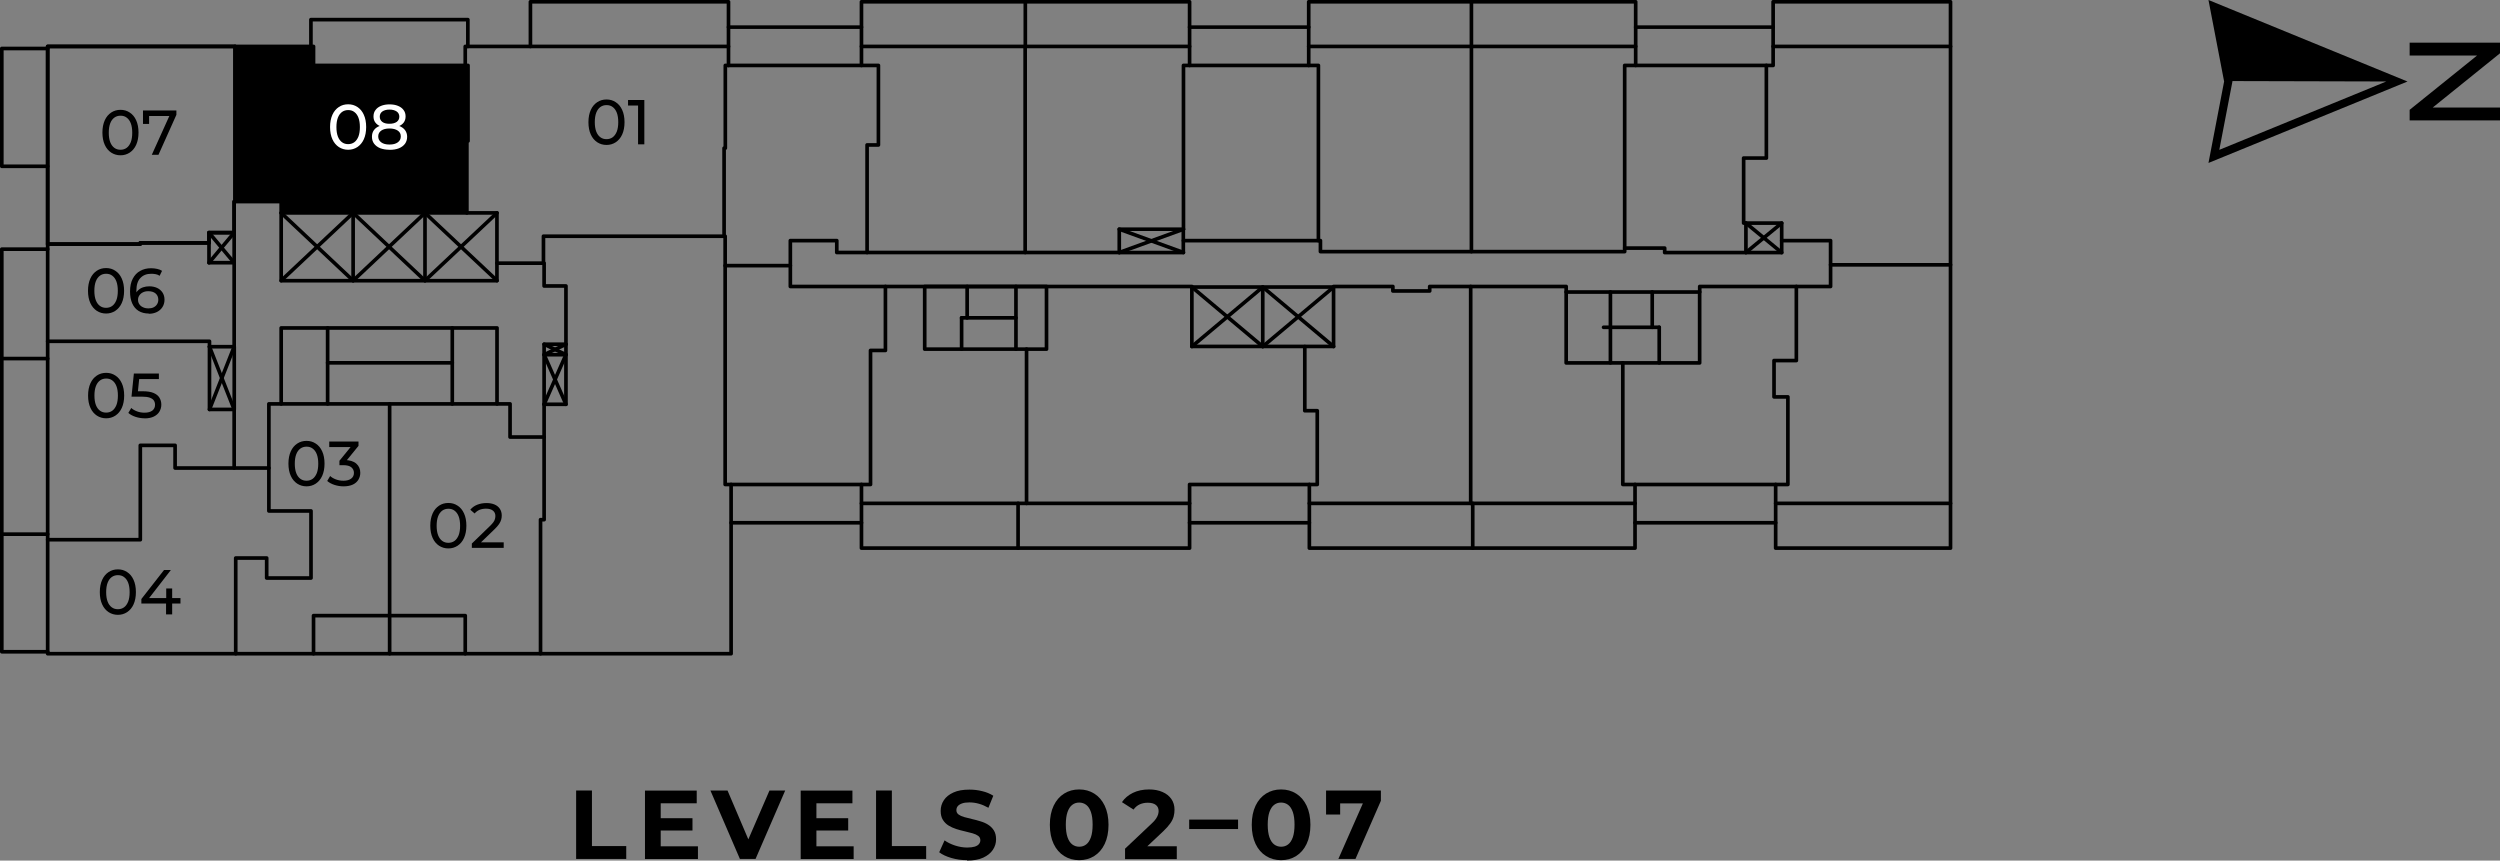 <?xml version="1.0" encoding="UTF-8"?><svg id="Layer_2" xmlns="http://www.w3.org/2000/svg" viewBox="0 0 306.83 105.62"><rect x="0" y="0" width="306.83" height="105.62" fill="#808080" stroke="none"/><defs><style>.cls-1,.cls-2,.cls-3{stroke-width:0px;}.cls-1,.cls-3{fill:#000;}.cls-4{fill:none;stroke:#000;stroke-linecap:round;stroke-linejoin:round;stroke-width:.45px;}.cls-2{fill:#fff;}.cls-3{fill-rule:evenodd;}</style></defs><g id="Layer_2-2"><path class="cls-1" d="M70.71,105.42v-8.4h1.94v6.82h4.21v1.58h-6.16.01Z"/><path class="cls-1" d="M81.09,103.87h4.57v1.56h-6.5v-8.4h6.35v1.56h-4.42v5.28ZM80.95,100.42h4.04v1.51h-4.04v-1.51Z"/><path class="cls-1" d="M90.81,105.42l-3.62-8.4h2.1l3.17,7.44h-1.24l3.22-7.44h1.93l-3.64,8.4h-1.92Z"/><path class="cls-1" d="M100.2,103.87h4.57v1.56h-6.5v-8.4h6.35v1.56h-4.42v5.28ZM100.06,100.42h4.04v1.51h-4.04v-1.51Z"/><path class="cls-1" d="M107.52,105.42v-8.4h1.94v6.82h4.21v1.58h-6.16.01Z"/><path class="cls-1" d="M118.69,105.57c-.67,0-1.32-.09-1.93-.27-.62-.18-1.11-.41-1.49-.7l.66-1.46c.36.26.79.47,1.28.63.49.16.99.25,1.49.25.38,0,.69-.04.93-.11.24-.08.41-.18.52-.32.11-.14.17-.29.17-.47,0-.22-.09-.4-.26-.53-.18-.13-.41-.24-.7-.32-.29-.08-.61-.16-.95-.24-.35-.08-.7-.17-1.04-.28-.35-.11-.67-.26-.95-.43s-.52-.41-.7-.7c-.18-.29-.27-.66-.27-1.1,0-.48.13-.92.39-1.31.26-.4.65-.71,1.18-.95.52-.24,1.18-.35,1.97-.35.53,0,1.05.06,1.56.19.51.12.96.31,1.36.56l-.6,1.48c-.39-.22-.78-.39-1.18-.5-.39-.11-.78-.16-1.15-.16s-.68.04-.92.13-.41.2-.52.34-.16.3-.16.49c0,.22.09.39.26.52.18.13.41.24.7.32s.61.16.95.24c.35.08.7.17,1.04.28.35.1.67.24.95.42s.52.41.7.7c.18.29.27.65.27,1.09,0,.47-.13.9-.4,1.3-.26.39-.66.71-1.18.95s-1.19.36-1.99.36v-.05Z"/><path class="cls-1" d="M132.45,105.57c-.69,0-1.3-.17-1.85-.51-.54-.34-.97-.83-1.28-1.48s-.47-1.43-.47-2.35.16-1.7.47-2.35.74-1.14,1.28-1.48c.54-.34,1.16-.51,1.85-.51s1.31.17,1.85.51.97.83,1.28,1.48.47,1.43.47,2.35-.16,1.7-.47,2.35-.74,1.14-1.28,1.48c-.54.34-1.16.51-1.85.51ZM132.45,103.92c.33,0,.61-.09.86-.28.24-.18.44-.48.58-.88.14-.4.21-.92.21-1.55s-.07-1.15-.21-1.55-.33-.69-.58-.88c-.24-.18-.53-.28-.86-.28s-.6.09-.85.28c-.24.18-.44.48-.58.88-.14.4-.21.92-.21,1.55s.07,1.15.21,1.55.33.69.58.88c.24.18.53.28.85.28Z"/><path class="cls-1" d="M138.08,105.42v-1.26l3.24-3.06c.26-.23.44-.44.56-.62s.2-.35.25-.5c.04-.15.07-.29.07-.42,0-.34-.11-.59-.34-.77s-.56-.27-1-.27c-.35,0-.68.07-.98.2-.3.14-.55.35-.76.64l-1.42-.91c.32-.48.77-.86,1.34-1.14s1.24-.42,1.99-.42c.62,0,1.17.1,1.64.31.47.2.83.49,1.09.86s.39.81.39,1.32c0,.27-.03.54-.1.81s-.2.55-.41.85-.5.63-.89,1l-2.69,2.53-.37-.71h4.74v1.58h-6.35v-.02Z"/><path class="cls-1" d="M145.95,101.75v-1.16h6v1.16h-6Z"/><path class="cls-1" d="M157.23,105.57c-.69,0-1.3-.17-1.85-.51-.54-.34-.97-.83-1.28-1.48s-.47-1.43-.47-2.35.16-1.7.47-2.35.74-1.14,1.28-1.48c.54-.34,1.16-.51,1.85-.51s1.31.17,1.85.51c.54.34.97.83,1.28,1.48s.47,1.43.47,2.35-.16,1.7-.47,2.35-.74,1.14-1.28,1.48c-.54.34-1.16.51-1.85.51ZM157.23,103.92c.33,0,.61-.09.86-.28.24-.18.44-.48.58-.88.14-.4.21-.92.21-1.55s-.07-1.15-.21-1.55-.33-.69-.58-.88c-.24-.18-.53-.28-.86-.28s-.6.09-.85.28c-.24.18-.44.48-.58.88-.14.4-.21.92-.21,1.55s.07,1.15.21,1.55.33.69.58.88c.24.18.53.28.85.28Z"/><path class="cls-1" d="M164.26,105.42l3.38-7.66.5.84h-4.52l.86-.91v2.28h-1.73v-2.95h6.73v1.26l-3.12,7.14h-2.11,0Z"/><g id="HATCH"><polygon class="cls-3" points="57.38 8.01 57.04 8.01 38.42 8.01 38.42 5.69 28.79 5.69 28.79 24.74 34.45 24.74 34.45 26.1 57.24 26.1 57.24 17.3 57.38 17.3 57.38 8.01 57.38 8.01"/></g><g id="LWPOLYLINE"><polygon class="cls-4" points="28.85 5.7 5.85 5.7 5.85 29.96 17.21 29.96 17.21 29.81 25.65 29.81 25.65 28.55 28.74 28.55 28.74 24.74 28.85 24.74 28.85 5.7"/></g><g id="LINE"><line class="cls-4" x1="43.34" y1="26.13" x2="43.34" y2="34.44"/></g><g id="LINE-2"><line class="cls-4" x1="52.16" y1="26.13" x2="52.16" y2="34.44"/></g><g id="LWPOLYLINE-2"><polyline class="cls-4" points="34.51 26.13 43.34 34.44 52.16 26.13 61 34.44"/></g><g id="LWPOLYLINE-3"><polyline class="cls-4" points="34.51 34.44 43.34 26.13 52.16 34.44 61 26.13"/></g><g id="LWPOLYLINE-4"><line class="cls-4" x1="154.98" y1="42.53" x2="154.98" y2="35.23"/></g><g id="LWPOLYLINE-5"><polyline class="cls-4" points="146.28 35.23 154.98 42.53 163.68 35.23"/></g><g id="LWPOLYLINE-6"><polyline class="cls-4" points="146.28 42.53 154.98 35.23 163.68 42.53"/></g><g id="LWPOLYLINE-7"><line class="cls-4" x1="137.37" y1="28.13" x2="145.25" y2="30.99"/></g><g id="LWPOLYLINE-8"><line class="cls-4" x1="137.37" y1="30.99" x2="145.25" y2="28.13"/></g><g id="LWPOLYLINE-9"><line class="cls-4" x1="25.65" y1="28.55" x2="28.74" y2="32.25"/></g><g id="LWPOLYLINE-10"><line class="cls-4" x1="28.74" y1="28.55" x2="25.65" y2="32.25"/></g><g id="LWPOLYLINE-11"><line class="cls-4" x1="25.71" y1="42.55" x2="28.74" y2="50.25"/></g><g id="LWPOLYLINE-12"><line class="cls-4" x1="25.71" y1="50.25" x2="28.74" y2="42.55"/></g><g id="LWPOLYLINE-13"><line class="cls-4" x1="214.28" y1="27.38" x2="218.67" y2="31"/></g><g id="LWPOLYLINE-14"><line class="cls-4" x1="214.28" y1="30.99" x2="218.67" y2="27.38"/></g><g id="LWPOLYLINE-15"><polyline class="cls-4" points="69.46 42.25 66.78 43.53 69.46 49.62"/></g><g id="LWPOLYLINE-16"><polyline class="cls-4" points="66.78 42.25 69.46 43.53 66.78 49.62"/></g><g id="LWPOLYLINE-17"><line class="cls-4" x1="40.21" y1="49.57" x2="40.21" y2="40.25"/></g><g id="LWPOLYLINE-18"><line class="cls-4" x1="55.51" y1="40.25" x2="55.51" y2="49.57"/></g><g id="LWPOLYLINE-19"><polyline class="cls-4" points="5.85 5.95 .22 5.95 .22 20.41 5.85 20.41"/></g><g id="LWPOLYLINE-20"><polyline class="cls-4" points="5.85 30.58 .22 30.58 .22 79.99 5.85 79.99"/></g><g id="LWPOLYLINE-21"><line class="cls-4" x1="5.85" y1="65.56" x2=".22" y2="65.56"/></g><g id="LWPOLYLINE-22"><line class="cls-4" x1="5.85" y1="44.01" x2=".22" y2="44.01"/></g><g id="LWPOLYLINE-23"><line class="cls-4" x1="38.48" y1="80.23" x2="57.1" y2="80.23"/></g><g id="LWPOLYLINE-24"><line class="cls-4" x1="47.82" y1="75.56" x2="47.82" y2="80.23"/></g><g id="LWPOLYLINE-25"><polyline class="cls-4" points="105.73 61.78 105.73 67.27 146 67.27 146 61.78"/></g><g id="LWPOLYLINE-26"><line class="cls-4" x1="89.73" y1="64.16" x2="105.73" y2="64.16"/></g><g id="LWPOLYLINE-27"><line class="cls-4" x1="124.95" y1="61.78" x2="124.95" y2="67.27"/></g><g id="LWPOLYLINE-28"><polyline class="cls-4" points="160.7 61.78 160.7 67.27 200.67 67.27 200.67 61.78"/></g><g id="LWPOLYLINE-29"><line class="cls-4" x1="146" y1="64.16" x2="160.7" y2="64.16"/></g><g id="LWPOLYLINE-30"><line class="cls-4" x1="180.75" y1="61.78" x2="180.75" y2="67.27"/></g><g id="LWPOLYLINE-31"><polyline class="cls-4" points="217.93 61.78 217.93 67.27 239.39 67.27 239.39 61.78"/></g><g id="LWPOLYLINE-32"><line class="cls-4" x1="200.67" y1="64.16" x2="217.93" y2="64.16"/></g><g id="LWPOLYLINE-33"><polyline class="cls-4" points="239.39 5.7 239.39 .22 217.62 .22 217.62 5.7"/></g><g id="LWPOLYLINE-34"><line class="cls-4" x1="200.75" y1="3.33" x2="217.62" y2="3.33"/></g><g id="LWPOLYLINE-35"><polyline class="cls-4" points="200.75 5.7 200.75 .22 160.62 .22 160.62 5.7"/></g><g id="LWPOLYLINE-36"><line class="cls-4" x1="146" y1="3.33" x2="160.62" y2="3.33"/></g><g id="LWPOLYLINE-37"><line class="cls-4" x1="180.59" y1="5.7" x2="180.59" y2=".22"/></g><g id="LWPOLYLINE-38"><polyline class="cls-4" points="146 5.7 146 .22 105.73 .22 105.73 5.7"/></g><g id="LWPOLYLINE-39"><line class="cls-4" x1="89.41" y1="3.33" x2="105.73" y2="3.33"/></g><g id="LWPOLYLINE-40"><line class="cls-4" x1="125.84" y1="5.7" x2="125.84" y2=".22"/></g><g id="LWPOLYLINE-41"><polyline class="cls-4" points="89.41 5.7 89.41 .22 65.1 .22 65.1 5.7"/></g><g id="LWPOLYLINE-42"><polyline class="cls-4" points="38.16 5.7 38.16 2.41 57.42 2.41 57.42 5.7"/></g><g id="LWPOLYLINE-43"><line class="cls-4" x1="203.64" y1="40.17" x2="203.64" y2="44.53"/></g><g id="LWPOLYLINE-44"><line class="cls-4" x1="197.65" y1="44.53" x2="197.65" y2="35.84"/></g><g id="LWPOLYLINE-45"><line class="cls-4" x1="202.78" y1="40.17" x2="202.78" y2="35.84"/></g><g id="LWPOLYLINE-46"><line class="cls-4" x1="124.69" y1="35.16" x2="124.69" y2="42.85"/></g><g id="LWPOLYLINE-47"><line class="cls-4" x1="118.7" y1="39.01" x2="118.7" y2="35.16"/></g><g id="LWPOLYLINE-48"><line class="cls-4" x1="118.02" y1="39.01" x2="118.02" y2="42.85"/></g><g id="LWPOLYLINE-49"><polygon class="cls-4" points="5.85 5.7 38.48 5.7 38.48 8.03 57.1 8.03 57.1 5.7 89.41 5.7 89.41 8.03 105.73 8.03 105.73 5.7 146 5.7 146 8.03 160.62 8.03 160.62 5.7 200.75 5.7 200.75 8.03 217.62 8.03 217.62 5.7 239.39 5.7 239.39 61.78 217.93 61.78 217.93 59.46 200.67 59.46 200.67 61.78 160.7 61.78 160.7 59.46 146 59.46 146 61.78 105.73 61.78 105.73 59.46 89.73 59.46 89.73 80.23 57.1 80.23 57.1 75.56 38.48 75.56 38.48 80.23 5.85 80.23 5.85 5.7"/></g><g id="LWPOLYLINE-50"><polyline class="cls-4" points="34.51 40.25 61 40.25 61 49.57 34.51 49.57 34.51 40.25"/></g><g id="LWPOLYLINE-51"><line class="cls-4" x1="55.51" y1="44.53" x2="40.21" y2="44.53"/></g><g id="LWPOLYLINE-52"><rect class="cls-4" x="34.51" y="26.13" width="26.48" height="8.32"/></g><g id="LWPOLYLINE-53"><rect class="cls-4" x="137.37" y="28.13" width="7.86" height="2.87"/></g><g id="LWPOLYLINE-54"><rect class="cls-4" x="146.28" y="35.23" width="17.39" height="7.29"/></g><g id="LWPOLYLINE-55"><rect class="cls-4" x="25.71" y="42.55" width="3.04" height="7.7"/></g><g id="LWPOLYLINE-56"><rect class="cls-4" x="25.65" y="28.55" width="3.09" height="3.69"/></g><g id="LWPOLYLINE-57"><polyline class="cls-4" points="25.65 29.81 17.21 29.81 17.21 29.96 5.85 29.96"/></g><g id="LWPOLYLINE-58"><polyline class="cls-4" points="28.74 28.55 28.74 24.74 28.85 24.74 28.85 5.7"/></g><g id="LWPOLYLINE-59"><polyline class="cls-4" points="28.85 24.74 34.51 24.74 34.51 26.13"/></g><g id="LWPOLYLINE-60"><polyline class="cls-4" points="57.3 26.13 57.3 17.31 57.44 17.31 57.44 8.03 57.1 8.03"/></g><g id="LWPOLYLINE-61"><polyline class="cls-4" points="61 32.3 66.7 32.3 66.7 28.99 88.87 28.99 88.87 18.18 89.02 18.18 89.02 8.03 89.41 8.03"/></g><g id="LWPOLYLINE-62"><polyline class="cls-4" points="66.7 32.3 66.78 32.3 66.78 35.1 69.46 35.1 69.46 49.62 66.78 49.62 66.78 63.78 66.34 63.78 66.34 80.23"/></g><g id="LWPOLYLINE-63"><polyline class="cls-4" points="66.78 53.64 62.6 53.64 62.6 49.57 61 49.57"/></g><g id="LWPOLYLINE-64"><line class="cls-4" x1="47.82" y1="49.57" x2="47.82" y2="75.56"/></g><g id="LWPOLYLINE-65"><polyline class="cls-4" points="28.93 80.23 28.93 68.49 32.73 68.49 32.73 70.94 38.17 70.94 38.17 62.71 33 62.71 33 57.44 33 49.57 34.51 49.57"/></g><g id="LWPOLYLINE-66"><polyline class="cls-4" points="33 57.44 21.49 57.44 21.49 54.66 17.22 54.66 17.22 66.24 5.85 66.24"/></g><g id="LWPOLYLINE-67"><line class="cls-4" x1="28.74" y1="50.25" x2="28.74" y2="57.44"/></g><g id="LWPOLYLINE-68"><polyline class="cls-4" points="25.71 42.55 25.71 41.89 5.85 41.89"/></g><g id="LWPOLYLINE-69"><line class="cls-4" x1="28.74" y1="42.55" x2="28.74" y2="32.25"/></g><g id="LWPOLYLINE-70"><polyline class="cls-4" points="66.78 49.62 66.78 42.25 69.46 42.25"/></g><g id="LWPOLYLINE-71"><line class="cls-4" x1="66.78" y1="43.53" x2="69.46" y2="43.53"/></g><g id="LWPOLYLINE-72"><polyline class="cls-4" points="88.87 28.99 89 28.99 89 59.46 89.73 59.46"/></g><g id="LWPOLYLINE-73"><polyline class="cls-4" points="89 32.6 97 32.6 97 35.16 146.28 35.16 146.28 35.23"/></g><g id="LWPOLYLINE-74"><polyline class="cls-4" points="163.68 35.23 163.68 35.16 170.95 35.16 170.95 35.71 175.47 35.71 175.47 35.16 192.22 35.16 192.22 35.84"/></g><g id="LWPOLYLINE-75"><rect class="cls-4" x="192.22" y="35.84" width="16.38" height="8.7"/></g><g id="LWPOLYLINE-76"><polyline class="cls-4" points="208.61 35.84 208.61 35.16 224.67 35.16 224.67 29.53 218.67 29.53 218.67 31 204.31 31 204.31 30.45 199.4 30.45 199.4 30.88 162.06 30.88 162.06 29.53 145.25 29.53"/></g><g id="LWPOLYLINE-77"><polyline class="cls-4" points="97 32.6 97 29.53 102.7 29.53 102.7 30.99 137.37 30.99"/></g><g id="LWPOLYLINE-78"><line class="cls-4" x1="125.82" y1="30.99" x2="125.82" y2="5.7"/></g><g id="LWPOLYLINE-79"><polyline class="cls-4" points="105.73 8.03 107.81 8.03 107.81 17.79 106.42 17.79 106.42 30.99"/></g><g id="LWPOLYLINE-80"><polyline class="cls-4" points="146 8.03 145.25 8.03 145.25 28.13"/></g><g id="LWPOLYLINE-81"><polyline class="cls-4" points="160.62 8.03 161.81 8.03 161.81 29.53"/></g><g id="LWPOLYLINE-82"><line class="cls-4" x1="180.59" y1="30.88" x2="180.59" y2="5.7"/></g><g id="LWPOLYLINE-83"><polyline class="cls-4" points="200.75 8.03 199.4 8.03 199.4 30.45"/></g><g id="LWPOLYLINE-84"><polyline class="cls-4" points="214.28 30.99 214.28 27.38 218.67 27.38 218.67 29.53"/></g><g id="LWPOLYLINE-85"><polyline class="cls-4" points="214.28 27.38 214 27.38 214 19.4 216.79 19.4 216.79 8.03"/></g><g id="LWPOLYLINE-86"><line class="cls-4" x1="224.67" y1="32.5" x2="239.39" y2="32.5"/></g><g id="LWPOLYLINE-87"><polyline class="cls-4" points="220.47 35.16 220.47 44.25 217.73 44.25 217.73 48.71 219.43 48.71 219.43 59.46 217.93 59.46"/></g><g id="LWPOLYLINE-88"><polyline class="cls-4" points="200.67 59.46 199.17 59.46 199.17 44.53"/></g><g id="LWPOLYLINE-89"><line class="cls-4" x1="180.5" y1="35.16" x2="180.5" y2="61.78"/></g><g id="LWPOLYLINE-90"><polyline class="cls-4" points="160.14 42.53 160.14 50.41 161.67 50.41 161.67 59.46 160.7 59.46"/></g><g id="LWPOLYLINE-91"><line class="cls-4" x1="125.99" y1="61.78" x2="125.99" y2="42.85"/></g><g id="LWPOLYLINE-92"><rect class="cls-4" x="113.49" y="35.16" width="14.95" height="7.69"/></g><g id="LWPOLYLINE-93"><polyline class="cls-4" points="108.67 35.16 108.67 43.01 106.84 43.01 106.84 59.46 105.73 59.46"/></g><g id="LWPOLYLINE-94"><line class="cls-4" x1="196.81" y1="40.17" x2="203.64" y2="40.17"/></g><g id="LWPOLYLINE-95"><line class="cls-4" x1="124.69" y1="39.01" x2="118.02" y2="39.01"/></g><g id="TEXT"><path class="cls-1" d="M74.44,17.79c-.42,0-.8-.11-1.14-.33-.33-.22-.6-.53-.79-.95-.19-.41-.29-.92-.29-1.51s.1-1.09.29-1.51.46-.73.79-.95.71-.33,1.14-.33.8.11,1.13.33c.34.22.6.53.79.95.19.41.29.92.29,1.51s-.1,1.09-.29,1.51-.46.73-.79.95c-.34.22-.71.33-1.13.33ZM74.44,17.08c.29,0,.54-.08.75-.23.22-.16.38-.39.51-.7.12-.31.18-.7.18-1.16s-.06-.85-.18-1.16c-.12-.31-.29-.54-.51-.7-.21-.16-.46-.23-.75-.23s-.54.08-.75.23c-.22.16-.39.39-.51.7-.12.31-.18.7-.18,1.16s.06.85.18,1.16.29.54.51.7.47.23.75.23Z"/><path class="cls-1" d="M78.31,17.71v-5.13l.33.37h-1.56v-.68h2v5.44h-.77Z"/></g><g id="TEXT-2"><path class="cls-1" d="M55.03,67.31c-.42,0-.8-.11-1.14-.33-.33-.22-.6-.53-.79-.95-.19-.41-.29-.92-.29-1.51s.1-1.09.29-1.51c.19-.42.46-.73.79-.95s.71-.33,1.14-.33.8.11,1.13.33c.34.22.6.53.79.95.19.41.29.92.29,1.51s-.1,1.09-.29,1.51c-.19.42-.46.73-.79.95-.34.22-.71.33-1.13.33ZM55.03,66.62c.29,0,.54-.08.75-.23.22-.16.38-.39.51-.7.12-.31.18-.7.18-1.16s-.06-.85-.18-1.16-.29-.54-.51-.7c-.21-.16-.46-.23-.75-.23s-.54.08-.75.23c-.22.16-.39.39-.51.7s-.18.7-.18,1.16.06.85.18,1.16c.12.31.29.54.51.7.22.16.47.23.75.23Z"/><path class="cls-1" d="M57.91,67.24v-.53l2.21-2.14c.2-.19.34-.35.44-.49s.16-.27.19-.4c.03-.12.05-.24.05-.35,0-.28-.1-.5-.3-.66s-.48-.24-.86-.24c-.29,0-.55.05-.78.14-.23.1-.44.25-.61.45l-.53-.46c.21-.26.49-.47.84-.61s.73-.21,1.15-.21c.38,0,.71.06.99.18.28.12.5.3.65.53s.23.5.23.81c0,.18-.02.35-.07.52-.05.17-.13.35-.26.54-.13.19-.32.41-.56.64l-1.97,1.9-.19-.3h3.29v.68h-3.91Z"/></g><g id="TEXT-3"><path class="cls-1" d="M37.62,59.69c-.42,0-.8-.11-1.14-.33-.33-.22-.6-.53-.79-.95-.19-.41-.29-.92-.29-1.51s.1-1.09.29-1.51c.19-.42.46-.73.79-.95s.71-.33,1.14-.33.8.11,1.13.33c.34.22.6.53.79.95.19.41.29.92.29,1.51s-.1,1.09-.29,1.51c-.19.42-.46.73-.79.95-.34.22-.71.33-1.13.33ZM37.62,59c.29,0,.54-.08.75-.23.22-.16.38-.39.51-.7.12-.31.18-.7.18-1.16s-.06-.85-.18-1.16-.29-.54-.51-.7c-.21-.16-.46-.23-.75-.23s-.54.08-.75.23c-.22.16-.39.39-.51.7s-.18.7-.18,1.16.06.85.18,1.16.29.54.51.7c.22.16.47.23.75.23Z"/><path class="cls-1" d="M42.16,59.69c-.38,0-.75-.06-1.12-.18-.36-.12-.65-.28-.88-.48l.36-.61c.18.17.42.31.71.42.29.11.6.16.93.16.4,0,.72-.09.94-.26.23-.17.34-.41.34-.7s-.11-.51-.32-.69-.56-.26-1.02-.26h-.44v-.54l1.62-1.99.11.31h-2.98v-.68h3.59v.53l-1.61,1.98-.4-.24h.26c.66,0,1.15.15,1.48.44.33.29.49.67.49,1.13,0,.31-.08.58-.23.84-.15.25-.38.46-.68.6s-.69.22-1.15.22Z"/></g><g id="TEXT-4"><path class="cls-1" d="M14.47,75.46c-.42,0-.8-.11-1.14-.33-.33-.22-.6-.53-.79-.95-.19-.41-.29-.92-.29-1.51s.1-1.09.29-1.51c.19-.42.46-.73.79-.95.33-.22.71-.33,1.14-.33s.8.11,1.13.33c.34.22.6.53.79.95.19.41.29.92.29,1.51s-.1,1.09-.29,1.51c-.19.42-.46.73-.79.95-.34.22-.71.33-1.13.33ZM14.47,74.77c.29,0,.54-.08.75-.23.22-.16.38-.39.51-.7.12-.31.18-.7.18-1.16s-.06-.85-.18-1.16c-.12-.31-.29-.54-.51-.7-.21-.16-.46-.23-.75-.23s-.54.08-.75.23c-.22.16-.39.39-.51.7s-.18.7-.18,1.16.06.85.18,1.16c.12.31.29.54.51.7.22.16.47.23.75.23Z"/><path class="cls-1" d="M17.35,74.06v-.54l2.78-3.56h.84l-2.76,3.56-.4-.12h4.34v.67h-4.81,0ZM20.38,75.41v-1.34l.02-.67v-1.18h.73v3.19s-.75,0-.75,0Z"/></g><g id="TEXT-5"><path class="cls-1" d="M13.03,51.34c-.42,0-.8-.11-1.14-.33-.33-.22-.6-.53-.79-.95-.19-.41-.29-.92-.29-1.51s.1-1.09.29-1.51.46-.73.79-.95.71-.33,1.14-.33.8.11,1.13.33c.34.22.6.53.79.95.19.41.29.92.29,1.51s-.1,1.09-.29,1.51-.46.73-.79.95c-.34.22-.71.33-1.13.33ZM13.03,50.64c.29,0,.54-.08.75-.23.22-.16.38-.39.51-.7.12-.31.18-.7.18-1.16s-.06-.85-.18-1.16-.29-.54-.51-.7c-.21-.16-.46-.23-.75-.23s-.54.08-.75.23c-.22.16-.39.39-.51.7s-.18.7-.18,1.16.06.85.18,1.16.29.54.51.7.47.23.75.23Z"/><path class="cls-1" d="M17.75,51.34c-.38,0-.75-.06-1.12-.18-.36-.12-.65-.28-.88-.48l.36-.61c.18.17.42.31.71.42.29.11.6.16.92.16.41,0,.73-.09.96-.26.22-.18.33-.41.33-.71,0-.2-.05-.38-.15-.53-.1-.15-.27-.26-.51-.35-.24-.08-.57-.12-.99-.12h-1.24l.29-2.84h3.07v.68h-2.78l.4-.38-.23,2.25-.4-.37h1.05c.54,0,.98.07,1.31.21s.57.33.72.58.23.53.23.85-.08.59-.23.85-.38.46-.68.61c-.3.15-.69.23-1.15.23h.01Z"/></g><g id="TEXT-6"><path class="cls-1" d="M13.02,38.48c-.42,0-.8-.11-1.14-.33-.33-.22-.6-.53-.79-.95-.19-.41-.29-.92-.29-1.51s.1-1.09.29-1.51.46-.73.79-.95.71-.33,1.14-.33.8.11,1.13.33c.34.22.6.53.79.95.19.41.29.92.29,1.51s-.1,1.09-.29,1.51-.46.73-.79.95c-.34.22-.71.33-1.13.33ZM13.02,37.78c.29,0,.54-.08.75-.23.22-.16.38-.39.51-.7.12-.31.18-.7.18-1.16s-.06-.85-.18-1.16-.29-.54-.51-.7c-.21-.16-.46-.23-.75-.23s-.54.08-.75.23c-.22.16-.39.39-.51.7s-.18.7-.18,1.16.06.85.18,1.16.29.54.51.7.47.23.75.23Z"/><path class="cls-1" d="M18.25,38.48c-.48,0-.89-.11-1.24-.32-.34-.21-.6-.52-.78-.92-.18-.4-.27-.89-.27-1.47,0-.62.11-1.14.33-1.56.22-.42.52-.75.91-.96.39-.22.83-.33,1.34-.33.26,0,.51.03.74.08.24.05.44.13.61.24l-.3.61c-.14-.1-.3-.17-.48-.2-.18-.04-.37-.05-.56-.05-.55,0-.99.17-1.32.52-.33.34-.49.86-.49,1.54,0,.11,0,.24.02.39.01.15.04.3.08.44l-.26-.26c.08-.24.2-.44.37-.6s.37-.29.61-.37.49-.12.77-.12c.36,0,.68.07.96.2s.5.33.66.57c.16.25.24.54.24.88s-.09.65-.26.91-.4.46-.69.6-.62.21-.98.21v-.03ZM18.22,37.85c.24,0,.45-.04.63-.13s.32-.21.42-.37.16-.34.16-.56c0-.32-.11-.58-.33-.77s-.53-.28-.91-.28c-.25,0-.47.05-.65.14-.19.09-.33.22-.44.38s-.16.34-.16.54.05.36.15.52.24.29.44.38c.19.1.43.15.71.15h-.02Z"/></g><g id="TEXT-7"><path class="cls-1" d="M14.79,19.06c-.42,0-.8-.11-1.14-.33-.33-.22-.6-.53-.79-.95-.19-.41-.29-.92-.29-1.51s.1-1.09.29-1.51.46-.73.79-.95.71-.33,1.14-.33.8.11,1.13.33c.34.22.6.53.79.95.19.41.29.92.29,1.51s-.1,1.09-.29,1.51-.46.73-.79.95c-.34.22-.71.33-1.13.33ZM14.79,18.38c.29,0,.54-.08.75-.23.22-.16.38-.39.51-.7.12-.31.18-.7.18-1.16s-.06-.85-.18-1.16c-.12-.31-.29-.54-.51-.7-.21-.16-.46-.23-.75-.23s-.54.08-.75.23c-.22.16-.39.39-.51.7-.12.31-.18.7-.18,1.16s.06.85.18,1.16.29.54.51.7.47.23.75.23Z"/><path class="cls-1" d="M18.63,19l2.31-5.11.2.35h-3.23l.39-.38v1.35h-.75v-1.65h4.1v.53l-2.2,4.91h-.82Z"/></g><g id="TEXT-8"><path class="cls-2" d="M42.73,18.38c-.42,0-.8-.11-1.14-.33-.33-.22-.6-.53-.79-.95-.19-.41-.29-.92-.29-1.51s.1-1.09.29-1.51c.19-.42.46-.73.79-.95s.71-.33,1.14-.33.8.11,1.13.33c.34.22.6.53.79.95.19.41.29.92.29,1.51s-.1,1.09-.29,1.51c-.19.42-.46.73-.79.95-.34.22-.71.33-1.13.33ZM42.73,17.69c.29,0,.54-.08.75-.23.22-.16.38-.39.51-.7.12-.31.18-.7.18-1.16s-.06-.85-.18-1.16c-.12-.31-.29-.54-.51-.7-.21-.16-.46-.23-.75-.23s-.54.08-.75.23c-.22.16-.39.39-.51.7-.12.31-.18.7-.18,1.16s.06.85.18,1.16.29.54.51.7c.22.16.47.23.75.23Z"/><path class="cls-2" d="M47.8,18.38c-.44,0-.82-.07-1.14-.19-.32-.13-.57-.32-.75-.56s-.26-.53-.26-.85.08-.59.25-.82.41-.4.73-.51c.32-.12.71-.17,1.17-.17s.85.06,1.17.17c.32.12.57.29.74.52.17.23.26.5.26.82s-.09.61-.26.85c-.18.24-.43.43-.75.56-.33.13-.71.19-1.15.19h0ZM47.8,15.69c-.41,0-.77-.06-1.06-.17s-.51-.27-.67-.48c-.16-.21-.23-.46-.23-.75,0-.31.08-.57.25-.79.16-.22.39-.39.69-.51s.64-.18,1.03-.18.74.06,1.03.18c.3.12.53.29.69.51.17.22.25.48.25.79s-.08.54-.23.75c-.16.21-.38.37-.68.48s-.65.17-1.06.17h0ZM47.8,17.74c.44,0,.78-.09,1.02-.27.25-.18.37-.42.37-.73s-.12-.54-.37-.71c-.25-.17-.59-.26-1.02-.26s-.77.09-1.01.26-.37.41-.37.71.12.55.37.73c.24.18.58.27,1.01.27ZM47.8,15.19c.38,0,.67-.08.89-.23.21-.16.32-.37.32-.64s-.11-.49-.33-.64-.52-.23-.88-.23-.65.08-.87.23c-.22.16-.32.37-.32.64s.1.48.31.64c.21.16.5.23.87.23h.01Z"/></g><polygon class="cls-1" points="306.83 13.2 298.57 13.2 306.83 6.54 306.83 5.24 295.74 5.24 295.74 6.82 304.01 6.82 295.74 13.48 295.74 14.78 306.83 14.78 306.83 13.2"/><path class="cls-1" d="M295.49,10.01L271.05,0l1.92,10-1.92,10,24.44-10ZM273.98,9.95l18.89.05-1.11.46-19.38,7.93,1.61-8.38v-.06Z"/></g></svg>